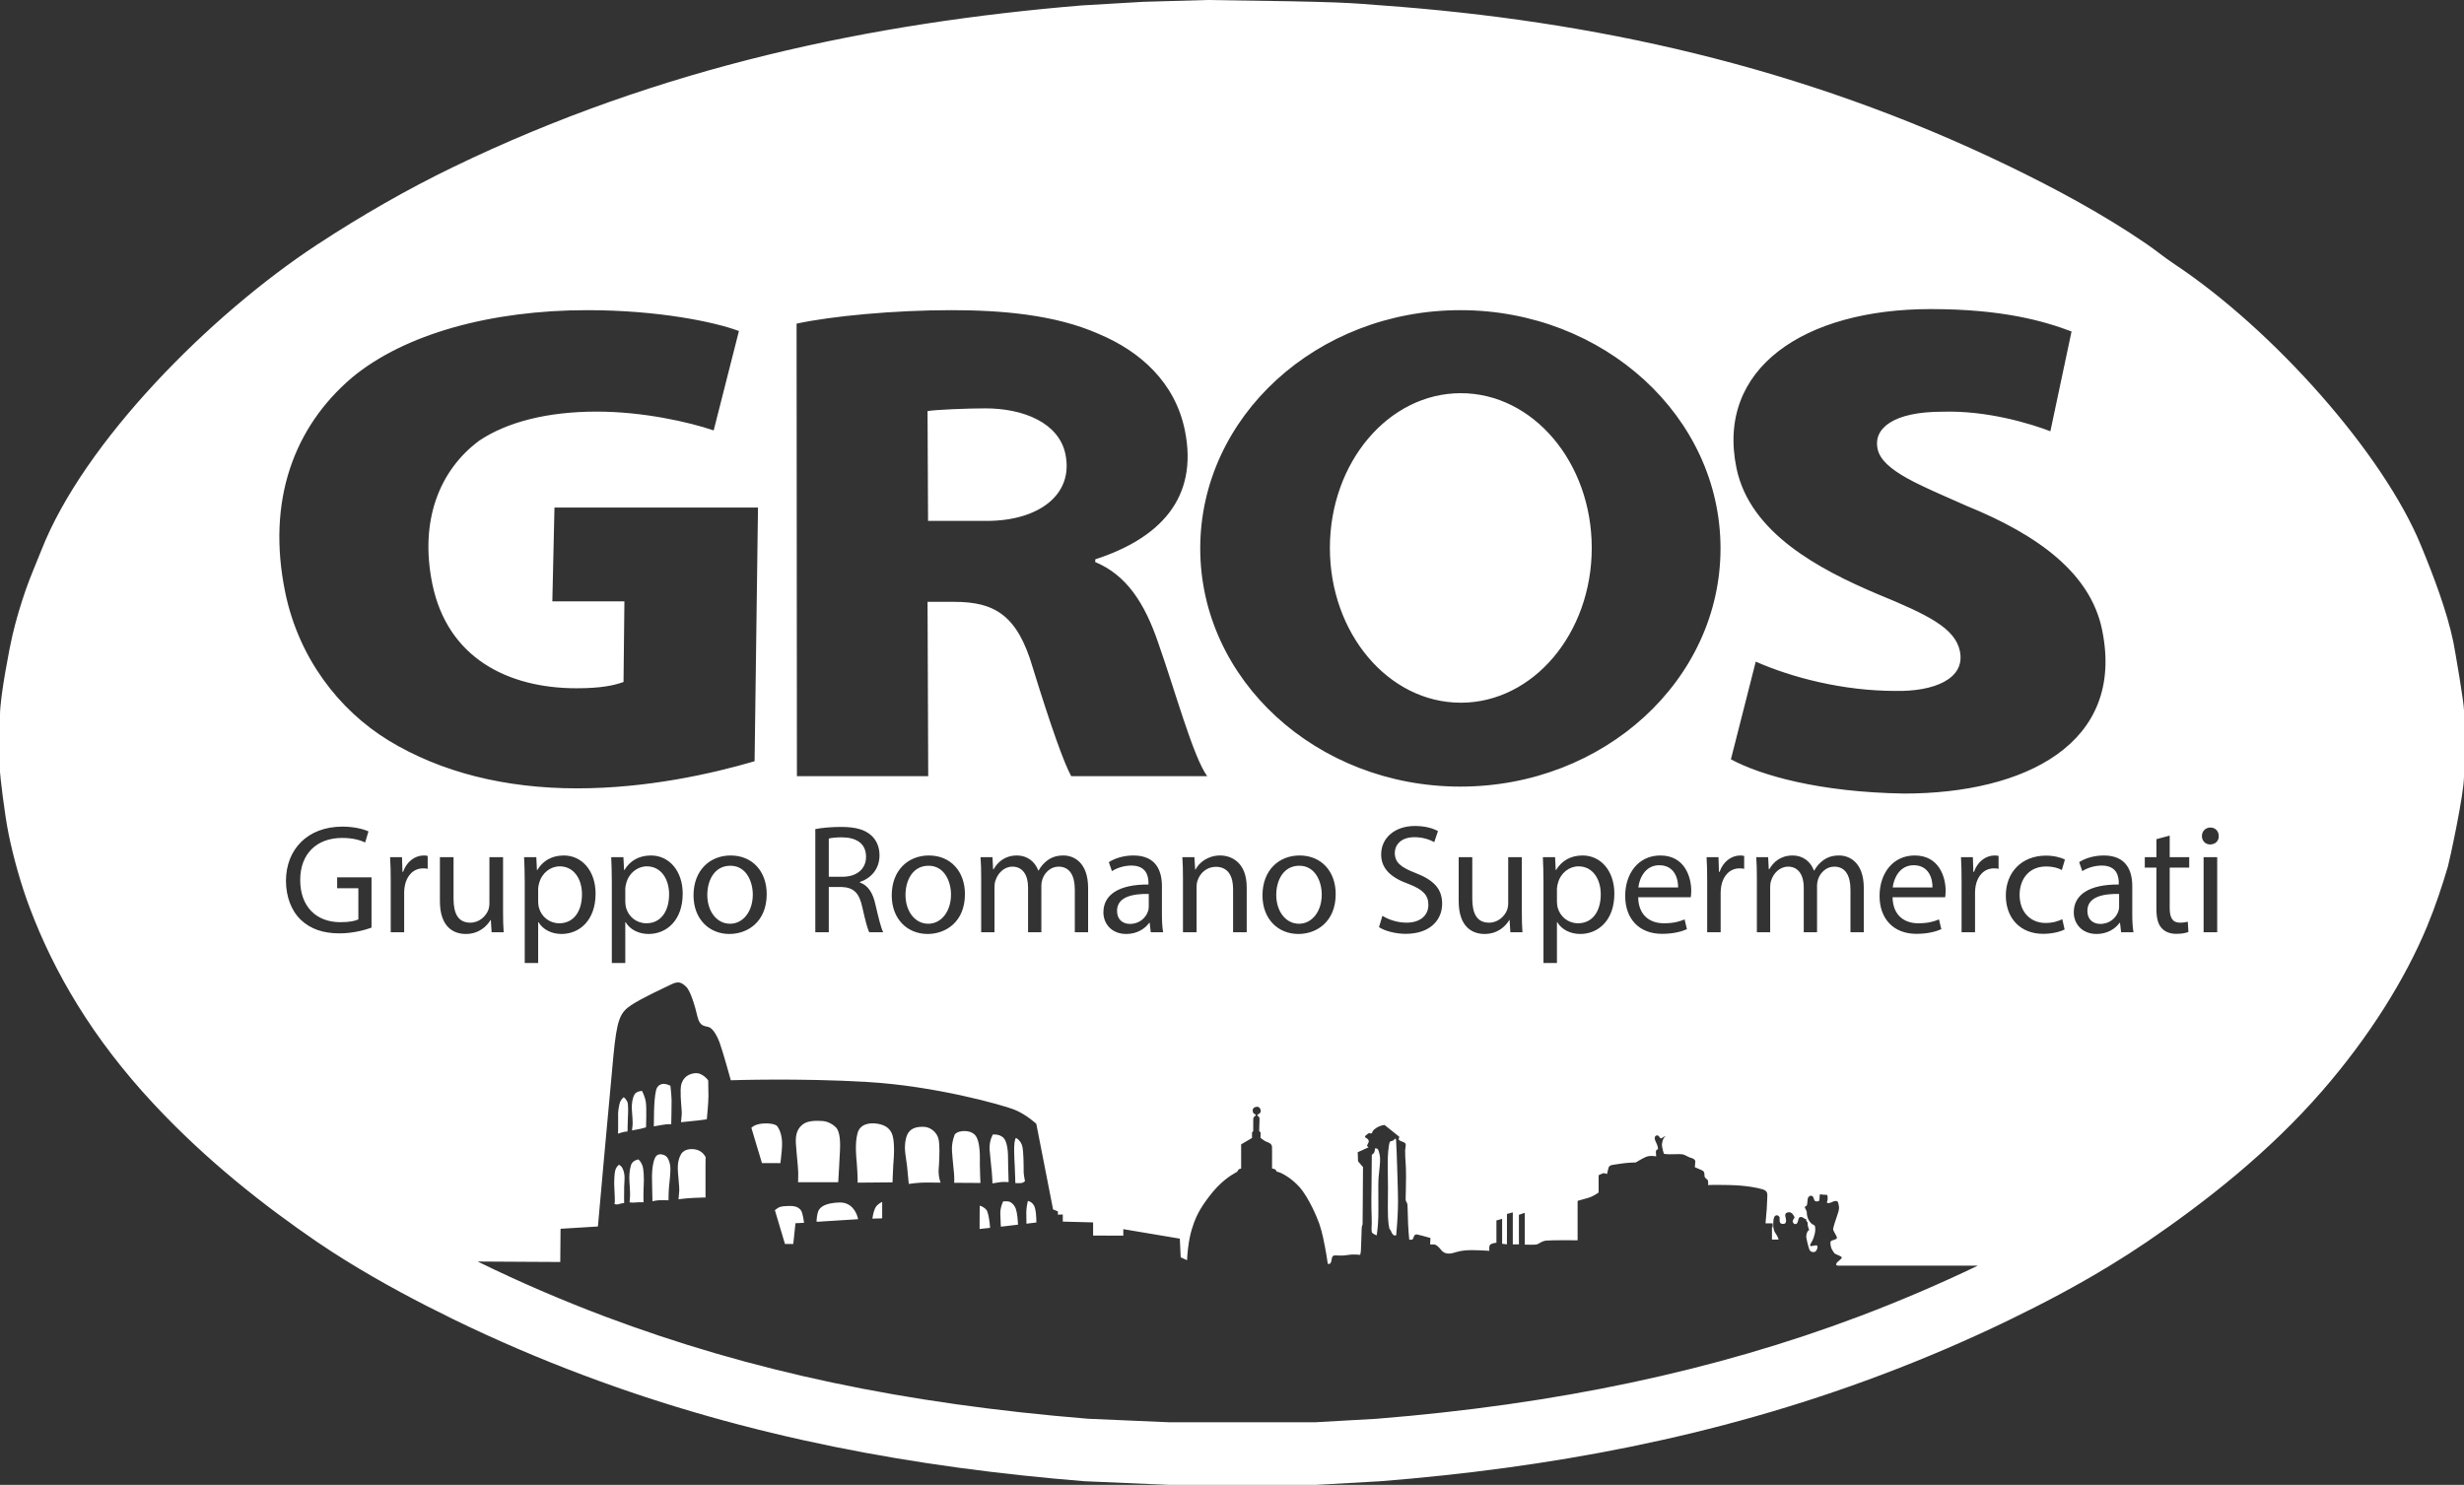<?xml version="1.0" encoding="UTF-8"?>
<svg width="73px" height="44px" viewBox="0 0 73 44" version="1.1" xmlns="http://www.w3.org/2000/svg" xmlns:xlink="http://www.w3.org/1999/xlink">
    <rect x="0" y="0" width="73" height="44" fill="#333333" stroke="none"/>
    <title>gros</title>
    <g id="proposta" stroke="none" stroke-width="1" fill="none" fill-rule="evenodd">
        <g id="interna-4" transform="translate(-810, -4609)" fill="#FFFFFF">
            <g id="Group-2" transform="translate(0, 4446)">
                <path d="M839.32,199.246 C839.304,199.108 839.273,198.907 839.22,198.847 C839.211,198.836 839.202,198.826 839.192,198.818 L839.192,198.818 C839.115,198.747 839.026,198.727 839.026,198.727 L839.025,198.818 L839.025,198.818 L839.022,199.246 L839.023,199.246 L839.022,199.418 L839.333,199.384 C839.333,199.384 839.329,199.325 839.32,199.246 L839.32,199.246 Z M837.81,197.635 C837.813,197.604 837.815,197.569 837.818,197.531 L837.818,197.531 C837.825,197.404 837.832,197.248 837.832,197.103 L837.832,197.103 C837.832,196.975 837.826,196.857 837.81,196.774 C837.771,196.569 837.581,196.394 837.36,196.39 C837.14,196.386 836.915,196.429 836.841,196.736 C836.809,196.871 836.805,196.989 836.814,197.103 L836.814,197.103 C836.824,197.242 836.853,197.376 836.87,197.531 L836.87,197.531 C836.871,197.536 836.871,197.541 836.872,197.546 C836.902,197.836 836.924,198.083 836.924,198.083 C836.924,198.083 837.188,198.041 837.434,198.041 C837.68,198.041 837.867,198.045 837.867,198.045 C837.867,198.045 837.793,197.866 837.81,197.635 L837.81,197.635 Z M839.048,198.054 C839.048,198.054 839.033,197.777 839.03,197.531 L839.03,197.531 C839.029,197.473 839.029,197.417 839.03,197.367 C839.031,197.285 839.031,197.194 839.024,197.103 L839.024,197.103 C839.009,196.9 838.967,196.7 838.866,196.612 C838.719,196.484 838.498,196.514 838.42,196.535 C838.342,196.557 838.291,196.608 838.291,196.608 C838.291,196.608 838.187,196.834 838.204,197.102 L838.204,197.103 L838.204,197.103 C838.214,197.258 838.228,197.404 838.241,197.531 L838.241,197.531 C838.25,197.625 838.259,197.708 838.265,197.776 C838.278,197.938 838.269,198.049 838.269,198.049 L839.048,198.054 Z M836.448,196.663 C836.396,196.471 836.262,196.343 836.011,196.301 C835.76,196.258 835.479,196.305 835.405,196.582 C835.362,196.746 835.353,196.923 835.359,197.103 L835.358,197.103 C835.362,197.226 835.373,197.351 835.384,197.473 C835.385,197.493 835.387,197.512 835.388,197.531 L835.388,197.531 C835.41,197.806 835.41,198.045 835.41,198.045 L836.443,198.036 C836.443,198.036 836.451,197.744 836.464,197.531 L836.464,197.531 C836.467,197.476 836.47,197.426 836.474,197.388 C836.481,197.313 836.486,197.211 836.487,197.103 L836.487,197.103 C836.488,196.946 836.479,196.777 836.448,196.663 L836.448,196.663 Z M836.136,198.616 C836.136,198.616 836.002,198.668 835.937,198.783 C835.931,198.794 835.926,198.805 835.92,198.817 L835.92,198.818 C835.868,198.936 835.846,199.111 835.846,199.111 L836.136,199.103 L836.136,198.818 L836.136,198.818 L836.136,198.616 Z M839.882,198.028 C839.882,198.028 839.874,197.756 839.868,197.532 L839.868,197.531 C839.866,197.442 839.865,197.361 839.865,197.307 C839.865,197.248 839.863,197.176 839.856,197.103 L839.856,197.103 C839.841,196.943 839.802,196.774 839.713,196.701 C839.584,196.595 839.415,196.62 839.415,196.62 C839.415,196.62 839.298,196.804 839.32,197.081 C839.321,197.089 839.321,197.095 839.322,197.103 L839.322,197.103 C839.335,197.269 839.35,197.408 839.363,197.531 L839.363,197.531 C839.371,197.605 839.379,197.673 839.385,197.738 C839.402,197.917 839.402,198.066 839.402,198.066 C839.402,198.066 839.588,198.036 839.653,198.028 C839.718,198.019 839.882,198.028 839.882,198.028 L839.882,198.028 Z M851.411,198.175 C851.406,197.977 851.399,197.747 851.392,197.532 L851.391,197.531 C851.386,197.375 851.381,197.227 851.377,197.103 L851.376,197.103 C851.369,196.908 851.363,196.774 851.36,196.765 C851.352,196.738 851.319,196.738 851.311,196.757 C851.302,196.776 851.306,196.785 851.254,196.804 C851.203,196.823 851.176,196.812 851.164,196.87 C851.157,196.901 851.141,196.978 851.129,197.103 L851.129,197.103 C851.119,197.21 851.111,197.353 851.114,197.531 C851.114,197.533 851.114,197.535 851.114,197.537 C851.118,197.758 851.121,197.966 851.121,198.175 L851.121,198.175 L851.121,198.175 C851.122,198.334 851.121,198.493 851.118,198.657 C851.117,198.715 851.117,198.769 851.117,198.818 L851.117,198.818 C851.117,199.037 851.126,199.165 851.136,199.246 C851.138,199.264 851.14,199.281 851.142,199.295 C851.155,199.384 851.168,199.418 851.168,199.418 C851.168,199.418 851.205,199.455 851.216,199.493 C851.226,199.531 851.272,199.593 851.293,199.604 C851.315,199.615 851.365,199.604 851.365,199.604 C851.365,199.604 851.379,199.451 851.393,199.246 C851.402,199.116 851.411,198.964 851.415,198.818 C851.418,198.733 851.42,198.65 851.419,198.574 C851.418,198.48 851.415,198.339 851.411,198.175 L851.411,198.175 Z M875.734,187.775 C875.734,187.633 875.638,187.522 875.487,187.522 C875.34,187.522 875.235,187.633 875.235,187.775 C875.235,187.913 875.335,188.023 875.477,188.023 C875.638,188.023 875.739,187.913 875.734,187.775 L875.734,187.775 Z M875.285,190.626 L875.688,190.626 L875.688,188.4 L875.285,188.4 L875.285,190.626 Z M874.859,188.401 L874.281,188.401 L874.281,187.761 L873.887,187.867 L873.887,188.401 L873.543,188.401 L873.543,188.709 L873.887,188.709 L873.887,189.922 C873.887,190.185 873.928,190.382 874.043,190.502 C874.138,190.612 874.29,190.672 874.478,190.672 C874.634,190.672 874.758,190.649 874.835,190.617 L874.817,190.313 C874.767,190.327 874.689,190.341 874.583,190.341 C874.359,190.341 874.281,190.185 874.281,189.908 L874.281,188.709 L874.859,188.709 L874.859,188.401 Z M873.208,190.626 C873.181,190.474 873.172,190.285 873.172,190.093 L873.172,189.26 C873.172,188.814 873.006,188.35 872.328,188.35 C872.048,188.35 871.782,188.428 871.599,188.548 L871.691,188.814 C871.847,188.713 872.062,188.649 872.268,188.649 C872.722,188.649 872.772,188.98 872.772,189.164 L872.772,189.21 C871.915,189.205 871.439,189.499 871.439,190.037 C871.439,190.359 871.668,190.676 872.117,190.676 C872.433,190.676 872.672,190.52 872.796,190.345 L872.809,190.345 L872.841,190.626 L873.208,190.626 Z M868.597,200.504 L864.456,200.504 C864.365,200.504 864.4,200.427 864.456,200.38 C864.512,200.334 864.594,200.274 864.555,200.244 C864.517,200.214 864.378,200.163 864.357,200.146 C864.335,200.129 864.3,200.061 864.275,200.026 C864.249,199.992 864.205,199.817 864.244,199.779 C864.283,199.741 864.413,199.736 864.422,199.685 C864.422,199.682 864.422,199.679 864.422,199.675 L864.422,199.675 C864.416,199.616 864.305,199.473 864.309,199.421 C864.311,199.395 864.33,199.325 864.354,199.246 C864.382,199.153 864.418,199.048 864.439,198.99 C864.463,198.924 864.479,198.868 864.483,198.818 L864.483,198.818 C864.486,198.786 864.484,198.758 864.478,198.73 C864.461,198.657 864.461,198.597 864.409,198.589 C864.357,198.581 864.292,198.61 864.248,198.632 C864.205,198.653 864.179,198.649 864.149,198.649 C864.119,198.649 864.123,198.61 864.136,198.589 C864.149,198.568 864.149,198.504 864.145,198.465 C864.14,198.427 864.149,198.41 864.114,198.406 C864.08,198.401 864.028,198.406 864.002,198.401 C863.976,198.397 863.911,198.372 863.911,198.423 C863.911,198.474 863.907,198.555 863.894,198.581 C863.881,198.606 863.794,198.61 863.768,198.585 C863.743,198.559 863.738,198.504 863.721,198.474 C863.704,198.444 863.66,198.423 863.634,198.435 C863.608,198.448 863.569,198.457 863.557,198.525 C863.544,198.593 863.548,198.696 863.526,198.725 C863.505,198.755 863.448,198.743 863.479,198.798 C863.482,198.805 863.486,198.811 863.489,198.818 C863.515,198.866 863.534,198.909 863.53,198.943 C863.526,198.982 863.552,199.109 863.6,199.178 C863.62,199.207 863.638,199.229 863.655,199.246 L863.655,199.246 C863.679,199.27 863.699,199.284 863.717,199.289 C863.747,199.297 863.786,199.318 863.781,199.438 C863.779,199.515 863.758,199.602 863.732,199.675 C863.718,199.715 863.701,199.752 863.686,199.779 C863.643,199.856 863.587,199.933 863.669,199.924 C863.751,199.915 863.803,199.89 863.833,199.911 C863.864,199.933 863.842,200.022 863.799,200.073 C863.756,200.124 863.656,200.103 863.621,200.056 C863.59,200.014 863.531,199.768 863.516,199.675 C863.515,199.665 863.514,199.657 863.513,199.651 C863.509,199.591 863.539,199.502 863.565,199.476 C863.591,199.451 863.6,199.446 863.6,199.446 C863.6,199.446 863.561,199.348 863.557,199.301 C863.555,199.28 863.554,199.261 863.553,199.247 L863.553,199.247 C863.552,199.23 863.552,199.22 863.552,199.22 C863.552,199.22 863.517,199.186 863.513,199.16 C863.509,199.135 863.509,199.127 863.509,199.127 C863.509,199.127 863.47,199.122 863.435,199.092 C863.401,199.063 863.31,199.037 863.288,199.109 C863.272,199.162 863.266,199.215 863.242,199.246 L863.242,199.246 C863.233,199.258 863.221,199.267 863.206,199.271 C863.177,199.28 863.152,199.266 863.135,199.246 C863.12,199.228 863.111,199.205 863.111,199.19 C863.111,199.16 863.167,199.075 863.167,199.075 C863.167,199.075 863.107,198.905 862.99,198.922 C862.873,198.939 862.886,199.007 862.899,199.067 C862.912,199.127 862.929,199.19 862.899,199.237 C862.897,199.241 862.894,199.244 862.892,199.246 C862.859,199.278 862.785,199.274 862.751,199.246 C862.746,199.242 862.742,199.238 862.739,199.233 C862.713,199.19 862.73,199.105 862.722,199.071 C862.713,199.037 862.657,198.99 862.6,199.024 C862.546,199.057 862.54,199.151 862.536,199.246 L862.536,199.246 C862.536,199.249 862.536,199.252 862.536,199.254 C862.531,199.353 862.54,199.459 862.605,199.549 C862.637,199.594 862.661,199.64 862.675,199.675 C862.689,199.709 862.695,199.732 862.695,199.732 L862.497,199.732 L862.497,199.675 L862.497,199.365 L862.518,199.365 L862.518,199.25 L862.306,199.25 C862.306,199.25 862.307,199.249 862.307,199.246 L862.307,199.246 C862.31,199.215 862.33,199.003 862.343,198.818 L862.343,198.818 C862.349,198.725 862.354,198.639 862.354,198.585 C862.354,198.414 862.406,198.299 862.224,198.244 C862.148,198.22 862.043,198.196 861.912,198.175 C861.728,198.144 861.495,198.121 861.225,198.116 C860.762,198.107 860.602,198.116 860.602,198.116 C860.602,198.116 860.628,197.988 860.576,197.949 C860.524,197.911 860.498,197.881 860.498,197.838 C860.498,197.796 860.503,197.715 860.429,197.681 C860.355,197.647 860.213,197.587 860.213,197.587 C860.213,197.587 860.215,197.562 860.217,197.531 L860.217,197.531 C860.221,197.487 860.226,197.429 860.226,197.412 C860.226,197.382 860.187,197.331 860.109,197.314 C860.031,197.297 859.932,197.228 859.884,197.216 C859.837,197.203 859.81,197.194 859.586,197.203 C859.361,197.211 859.296,197.19 859.296,197.19 C859.296,197.19 859.283,197.153 859.27,197.103 L859.27,197.103 C859.252,197.035 859.232,196.945 859.239,196.896 C859.252,196.81 859.278,196.725 859.313,196.7 L859.348,196.674 C859.348,196.674 859.283,196.678 859.248,196.717 C859.214,196.755 859.17,196.717 859.153,196.678 C859.136,196.64 859.045,196.623 859.028,196.7 C859.01,196.776 859.062,196.832 859.097,196.93 C859.132,197.028 859.118,197.058 859.118,197.058 C859.118,197.058 859.076,197.061 859.062,197.103 C859.059,197.113 859.057,197.124 859.058,197.139 C859.062,197.216 859.067,197.267 859.067,197.267 C859.067,197.267 858.884,197.228 858.759,197.284 C858.634,197.339 858.465,197.446 858.465,197.446 C858.465,197.446 858.201,197.45 857.972,197.489 C857.85,197.509 857.775,197.515 857.727,197.531 L857.727,197.531 C857.685,197.546 857.664,197.569 857.652,197.617 C857.626,197.719 857.609,197.792 857.609,197.792 C857.609,197.792 857.544,197.753 857.487,197.77 C857.432,197.787 857.362,197.826 857.362,197.826 L857.362,198.175 L857.362,198.337 C857.362,198.337 857.206,198.453 857.055,198.495 C856.904,198.538 856.739,198.585 856.739,198.585 L856.739,198.818 L856.739,198.818 L856.739,199.246 C856.739,199.246 856.739,199.675 856.739,199.675 L856.739,199.675 L856.739,199.753 C856.739,199.753 855.965,199.745 855.813,199.762 C855.662,199.779 855.61,199.852 855.537,199.873 C855.463,199.894 855.174,199.881 855.174,199.881 L855.174,199.675 L855.174,199.246 C855.173,199.246 855.173,198.939 855.173,198.939 L855,198.998 L855,199.246 C855,199.246 855,199.675 855,199.675 L855.001,199.675 L855.001,199.873 L854.819,199.873 L854.819,199.675 L854.819,199.675 L854.819,199.246 C854.819,199.246 854.819,198.926 854.819,198.926 L854.646,198.973 L854.646,199.246 C854.646,199.246 854.646,199.675 854.646,199.675 L854.645,199.675 L854.645,199.873 L854.503,199.856 L854.503,199.675 L854.503,199.675 L854.503,199.246 C854.503,199.246 854.503,199.118 854.503,199.118 L854.334,199.165 L854.334,199.246 C854.334,199.246 854.334,199.675 854.334,199.675 L854.334,199.675 L854.334,199.826 C854.334,199.826 854.139,199.839 854.127,199.924 C854.114,200.009 854.127,200.065 854.127,200.065 C854.127,200.065 853.642,200.031 853.413,200.052 C853.183,200.073 853.106,200.124 852.993,200.142 C852.881,200.159 852.777,200.137 852.704,200.048 C852.63,199.958 852.556,199.881 852.491,199.877 C852.427,199.873 852.37,199.877 852.37,199.877 L852.379,199.685 C852.379,199.685 852.365,199.681 852.344,199.675 L852.344,199.675 C852.252,199.649 852.012,199.582 851.977,199.579 C851.934,199.574 851.895,199.604 851.882,199.655 C851.88,199.662 851.878,199.669 851.876,199.675 L851.876,199.675 C851.864,199.714 851.85,199.736 851.812,199.736 L851.752,199.736 C851.752,199.736 851.749,199.714 851.746,199.675 C851.738,199.588 851.723,199.42 851.716,199.246 L851.716,199.246 C851.715,199.206 851.714,199.166 851.713,199.127 C851.711,198.991 851.707,198.889 851.703,198.818 L851.703,198.818 C851.699,198.739 851.696,198.696 851.696,198.683 C851.696,198.657 851.644,198.593 851.644,198.546 C851.644,198.524 851.649,198.362 851.652,198.175 C851.656,197.963 851.659,197.719 851.652,197.604 C851.651,197.58 851.65,197.556 851.648,197.531 C851.637,197.36 851.626,197.2 851.629,197.103 L851.629,197.103 C851.629,197.091 851.63,197.081 851.631,197.071 C851.639,196.968 851.678,196.892 851.6,196.853 C851.523,196.815 851.445,196.798 851.44,196.768 C851.436,196.738 851.458,196.687 851.458,196.687 L851.021,196.337 C851.021,196.337 850.913,196.337 850.783,196.418 C850.653,196.499 850.662,196.542 850.649,196.572 C850.636,196.602 850.558,196.576 850.558,196.576 C850.558,196.576 850.445,196.648 850.441,196.678 C850.437,196.708 850.467,196.713 850.502,196.738 C850.536,196.764 850.571,196.802 850.541,196.862 C850.51,196.921 850.498,196.956 850.498,196.956 L850.545,196.998 L850.315,197.103 L850.314,197.103 L850.225,197.143 L850.234,197.412 L850.336,197.531 L850.336,197.531 L850.381,197.582 C850.381,197.582 850.379,197.851 850.377,198.175 C850.376,198.385 850.375,198.619 850.373,198.818 C850.372,199.014 850.37,199.176 850.369,199.246 L850.369,199.247 C850.368,199.268 850.368,199.281 850.368,199.284 C850.363,199.318 850.342,199.335 850.342,199.404 C850.342,199.435 850.337,199.551 850.333,199.675 C850.327,199.825 850.32,199.987 850.32,200.026 C850.32,200.099 850.298,200.184 850.298,200.184 C850.298,200.184 850.104,200.159 849.939,200.188 C849.775,200.218 849.645,200.201 849.584,200.201 C849.524,200.201 849.477,200.197 849.459,200.287 C849.442,200.376 849.437,200.423 849.403,200.444 C849.368,200.466 849.338,200.449 849.338,200.449 C849.338,200.449 849.281,200.045 849.199,199.675 L849.199,199.675 C849.168,199.535 849.133,199.4 849.096,199.293 C849.091,199.277 849.085,199.262 849.08,199.246 C849.03,199.109 848.967,198.961 848.898,198.818 C848.774,198.563 848.63,198.321 848.498,198.175 L848.498,198.174 C848.497,198.173 848.496,198.172 848.495,198.171 C848.278,197.932 848.045,197.8 847.958,197.762 C847.872,197.723 847.824,197.719 847.824,197.719 C847.824,197.719 847.803,197.659 847.768,197.647 C847.733,197.634 847.686,197.625 847.686,197.625 C847.686,197.625 847.686,197.588 847.687,197.531 L847.686,197.531 C847.687,197.42 847.688,197.232 847.687,197.103 C847.687,197.052 847.687,197.01 847.686,196.986 C847.681,196.866 847.534,196.845 847.482,196.815 C847.431,196.785 847.344,196.717 847.344,196.717 L847.348,196.559 L847.305,196.516 C847.305,196.516 847.316,196.226 847.316,196.154 C847.316,196.081 847.253,196.06 847.253,196.06 L847.251,196.032 C847.251,196.032 847.353,195.994 847.353,195.926 C847.353,195.857 847.309,195.796 847.245,195.796 C847.179,195.796 847.113,195.832 847.113,195.904 C847.113,195.977 847.149,196.002 847.167,196.011 C847.184,196.019 847.201,196.026 847.201,196.026 L847.201,196.058 C847.201,196.058 847.13,196.09 847.13,196.158 C847.13,196.226 847.128,196.52 847.128,196.52 L847.093,196.557 L847.093,196.721 L846.771,196.911 L846.771,197.103 L846.771,197.103 L846.771,197.531 L846.771,197.531 L846.771,197.629 C846.771,197.629 846.712,197.632 846.689,197.664 C846.665,197.695 846.65,197.727 846.65,197.727 C846.65,197.727 846.367,197.855 846.06,198.175 C846.016,198.22 845.972,198.27 845.927,198.324 C845.777,198.509 845.663,198.666 845.573,198.817 L845.573,198.817 C845.487,198.96 845.423,199.098 845.369,199.246 C845.346,199.309 845.325,199.374 845.305,199.442 C845.282,199.518 845.263,199.597 845.248,199.675 L845.247,199.675 C845.237,199.727 845.229,199.779 845.22,199.829 C845.177,200.107 845.168,200.344 845.168,200.344 L844.98,200.257 L844.954,199.704 L844.78,199.675 L844.78,199.675 L843.28,199.423 L843.28,199.615 L842.385,199.613 L842.385,199.246 L842.385,199.246 L842.385,199.223 L841.487,199.199 L841.487,198.988 L841.342,198.994 L841.342,198.896 L841.199,198.839 L841.195,198.818 L841.069,198.175 L841.069,198.175 L840.943,197.531 L840.943,197.531 L840.943,197.531 L840.859,197.103 L840.859,197.103 L840.702,196.301 C840.702,196.301 840.397,196.015 840.038,195.876 C839.679,195.738 837.706,195.181 835.699,195.062 C833.692,194.942 831.651,195.011 831.651,195.011 C831.651,195.011 831.417,194.158 831.322,193.902 C831.227,193.646 831.106,193.467 830.993,193.433 C830.881,193.398 830.734,193.424 830.664,193.126 C830.595,192.827 830.457,192.358 830.327,192.239 C830.197,192.119 830.111,192.059 829.886,192.17 C829.661,192.281 829.038,192.563 828.701,192.784 C828.363,193.006 828.277,193.22 828.173,194.286 C828.123,194.801 828.014,196.001 827.915,197.102 L827.915,197.102 C827.902,197.248 827.889,197.391 827.876,197.531 L827.876,197.531 C827.856,197.757 827.836,197.974 827.819,198.174 C827.797,198.418 827.777,198.637 827.761,198.818 L827.761,198.818 C827.744,199.008 827.731,199.156 827.723,199.246 L827.723,199.246 C827.717,199.309 827.714,199.344 827.714,199.344 L826.607,199.412 L826.605,199.675 L826.605,199.675 L826.599,200.396 L825.828,200.392 L824.153,200.382 C824.181,200.396 824.206,200.409 824.234,200.423 C825.4,200.992 826.632,201.523 827.896,202.001 L827.896,202.001 L827.929,202.013 C832.229,203.633 836.778,204.596 842.242,205.042 L844.654,205.146 L848.948,205.146 L850.775,205.043 C856.122,204.614 860.798,203.622 865.068,202.013 C866.282,201.555 867.468,201.047 868.597,200.504 L868.597,200.504 Z M821.007,190.488 L821.007,188.998 L819.989,188.998 L819.989,189.32 L820.617,189.32 L820.617,190.244 C820.526,190.29 820.347,190.327 820.086,190.327 C819.366,190.327 818.894,189.862 818.894,189.076 C818.894,188.299 819.384,187.83 820.136,187.83 C820.448,187.83 820.654,187.89 820.819,187.964 L820.916,187.637 C820.782,187.573 820.503,187.495 820.145,187.495 C819.109,187.495 818.477,188.171 818.472,189.095 C818.472,189.577 818.637,189.991 818.903,190.249 C819.205,190.538 819.59,190.658 820.058,190.658 C820.475,190.658 820.828,190.552 821.007,190.488 L821.007,190.488 Z M823.799,190.676 C824.193,190.676 824.427,190.442 824.533,190.262 L824.542,190.262 L824.565,190.626 L824.922,190.626 C824.908,190.451 824.904,190.249 824.904,190.019 L824.904,188.4 L824.5,188.4 L824.5,189.766 C824.5,189.84 824.487,189.913 824.464,189.973 C824.39,190.152 824.202,190.341 823.932,190.341 C823.565,190.341 823.437,190.056 823.437,189.633 L823.437,188.4 L823.033,188.4 L823.033,189.702 C823.033,190.483 823.45,190.676 823.799,190.676 L823.799,190.676 Z M821.576,189.095 L821.576,190.626 L821.974,190.626 L821.974,189.439 C821.974,189.371 821.983,189.306 821.993,189.251 C822.048,188.948 822.249,188.732 822.534,188.732 C822.589,188.732 822.63,188.736 822.671,188.745 L822.671,188.364 C822.634,188.355 822.603,188.35 822.557,188.35 C822.286,188.35 822.043,188.539 821.942,188.837 L821.924,188.837 L821.91,188.4 L821.557,188.4 C821.571,188.607 821.576,188.832 821.576,189.095 L821.576,189.095 Z M825.546,189.127 L825.546,191.536 L825.944,191.536 L825.944,190.327 L825.954,190.327 C826.087,190.548 826.343,190.676 826.637,190.676 C827.159,190.676 827.645,190.281 827.645,189.481 C827.645,188.805 827.242,188.35 826.705,188.35 C826.343,188.35 826.082,188.511 825.917,188.782 L825.908,188.782 L825.889,188.401 L825.527,188.401 C825.537,188.612 825.546,188.842 825.546,189.127 L825.546,189.127 Z M828.126,189.127 L828.126,191.536 L828.525,191.536 L828.525,190.327 L828.535,190.327 C828.667,190.548 828.924,190.676 829.218,190.676 C829.74,190.676 830.226,190.281 830.226,189.481 C830.226,188.805 829.823,188.35 829.286,188.35 C828.924,188.35 828.663,188.511 828.498,188.782 L828.489,188.782 L828.47,188.401 L828.108,188.401 C828.117,188.612 828.126,188.842 828.126,189.127 L828.126,189.127 Z M831.647,188.35 C831.033,188.35 830.547,188.787 830.547,189.532 C830.547,190.235 831.01,190.676 831.61,190.676 C832.147,190.676 832.715,190.318 832.715,189.495 C832.715,188.814 832.284,188.35 831.647,188.35 L831.647,188.35 Z M818.45,180.552 C818.847,182.488 820.031,184.033 821.507,184.939 C823.062,185.887 824.966,186.361 827.101,186.361 C829.166,186.361 831.095,185.928 832.356,185.557 L832.457,178.04 L826.427,178.04 L826.364,180.82 L828.499,180.82 L828.473,183.209 C828.189,183.312 827.807,183.395 827.08,183.395 C825.039,183.395 823.257,182.488 822.809,180.305 C822.421,178.41 823.032,176.927 824.192,176.062 C825.016,175.506 826.22,175.197 827.675,175.197 C829.059,175.197 830.412,175.506 831.144,175.754 L831.892,172.809 C831.18,172.541 829.508,172.191 827.396,172.191 C824.557,172.191 821.993,172.891 820.429,174.188 C818.711,175.651 817.892,177.834 818.45,180.552 L818.45,180.552 Z M835.475,189.15 L835.475,189.136 C835.801,189.026 836.057,188.755 836.057,188.345 C836.057,188.106 835.97,187.895 835.814,187.757 C835.622,187.582 835.347,187.504 834.92,187.504 C834.645,187.504 834.356,187.527 834.155,187.568 L834.155,190.626 L834.554,190.626 L834.554,189.283 L834.929,189.283 C835.292,189.297 835.457,189.458 835.548,189.886 C835.635,190.272 835.704,190.538 835.755,190.626 L836.167,190.626 C836.103,190.506 836.03,190.207 835.929,189.775 C835.856,189.453 835.713,189.233 835.475,189.15 L835.475,189.15 Z M837.52,188.35 C836.905,188.35 836.419,188.787 836.419,189.532 C836.419,190.235 836.882,190.676 837.483,190.676 C838.019,190.676 838.588,190.318 838.588,189.495 C838.588,188.814 838.157,188.35 837.52,188.35 L837.52,188.35 Z M841.843,189.366 L841.843,190.626 L842.237,190.626 L842.237,189.315 C842.237,188.543 841.801,188.35 841.508,188.35 C841.297,188.35 841.15,188.405 841.017,188.506 C840.926,188.575 840.839,188.672 840.77,188.796 L840.761,188.796 C840.664,188.534 840.435,188.35 840.132,188.35 C839.766,188.35 839.56,188.548 839.436,188.759 L839.422,188.759 L839.404,188.4 L839.05,188.4 C839.065,188.584 839.069,188.773 839.069,189.003 L839.069,190.626 L839.463,190.626 L839.463,189.283 C839.463,189.214 839.472,189.145 839.495,189.086 C839.56,188.883 839.743,188.681 839.995,188.681 C840.302,188.681 840.458,188.938 840.458,189.292 L840.458,190.626 L840.852,190.626 L840.852,189.251 C840.852,189.178 840.866,189.104 840.885,189.049 C840.953,188.851 841.132,188.681 841.361,188.681 C841.687,188.681 841.843,188.938 841.843,189.366 L841.843,189.366 Z M844.025,189.164 L844.025,189.21 C843.167,189.205 842.69,189.499 842.69,190.037 C842.69,190.359 842.92,190.676 843.369,190.676 C843.685,190.676 843.924,190.52 844.048,190.345 L844.061,190.345 L844.093,190.626 L844.46,190.626 C844.433,190.474 844.424,190.285 844.424,190.093 L844.424,189.26 C844.424,188.814 844.258,188.35 843.58,188.35 C843.3,188.35 843.035,188.428 842.851,188.548 L842.943,188.814 C843.099,188.713 843.314,188.649 843.52,188.649 C843.974,188.649 844.025,188.98 844.025,189.164 L844.025,189.164 Z M833.6,172.59 L833.61,186 L837.5,186 L837.48,180.834 L838.266,180.834 C839.463,180.834 840.141,181.22 840.598,182.786 C841.138,184.535 841.515,185.593 841.736,186 L845.765,186 C845.349,185.43 844.805,183.437 844.316,182.054 C843.915,180.875 843.377,180.041 842.446,179.654 L842.452,179.573 C844.331,178.963 845.518,177.783 845.103,175.75 C844.813,174.326 843.775,173.411 842.567,172.902 C841.249,172.312 839.613,172.191 838.186,172.191 C836.482,172.191 834.637,172.366 833.6,172.59 L833.6,172.59 Z M846.532,189.343 L846.532,190.626 L846.936,190.626 L846.936,189.297 C846.936,188.534 846.459,188.35 846.152,188.35 C845.785,188.35 845.528,188.557 845.418,188.768 L845.409,188.768 L845.386,188.4 L845.029,188.4 C845.042,188.584 845.047,188.773 845.047,189.003 L845.047,190.626 L845.45,190.626 L845.45,189.288 C845.45,189.219 845.459,189.15 845.478,189.099 C845.547,188.874 845.753,188.686 846.019,188.686 C846.399,188.686 846.532,188.984 846.532,189.343 L846.532,189.343 Z M848.503,188.35 C847.889,188.35 847.403,188.787 847.403,189.532 C847.403,190.235 847.866,190.676 848.467,190.676 C849.003,190.676 849.572,190.318 849.572,189.495 C849.572,188.814 849.141,188.35 848.503,188.35 L848.503,188.35 Z M852.318,189.812 C852.318,190.125 852.079,190.341 851.671,190.341 C851.396,190.341 851.135,190.249 850.956,190.138 L850.855,190.474 C851.02,190.585 851.346,190.672 851.644,190.672 C852.373,190.672 852.726,190.258 852.726,189.78 C852.726,189.324 852.46,189.072 851.937,188.869 C851.511,188.704 851.323,188.562 851.323,188.272 C851.323,188.06 851.483,187.808 851.905,187.808 C852.185,187.808 852.391,187.899 852.492,187.954 L852.602,187.628 C852.464,187.55 852.235,187.476 851.919,187.476 C851.318,187.476 850.919,187.835 850.919,188.318 C850.919,188.755 851.231,189.016 851.736,189.196 C852.153,189.357 852.318,189.522 852.318,189.812 L852.318,189.812 Z M853.619,189.633 L853.619,188.4 L853.216,188.4 L853.216,189.702 C853.216,190.483 853.634,190.676 853.982,190.676 C854.376,190.676 854.61,190.442 854.715,190.262 L854.724,190.262 L854.747,190.626 L855.105,190.626 C855.091,190.451 855.087,190.249 855.087,190.019 L855.087,188.4 L854.683,188.4 L854.683,189.766 C854.683,189.84 854.669,189.913 854.647,189.973 C854.573,190.152 854.385,190.341 854.115,190.341 C853.748,190.341 853.619,190.056 853.619,189.633 L853.619,189.633 Z M855.728,189.127 L855.728,191.536 L856.127,191.536 L856.127,190.327 L856.137,190.327 C856.269,190.548 856.526,190.676 856.819,190.676 C857.342,190.676 857.828,190.281 857.828,189.481 C857.828,188.805 857.425,188.35 856.888,188.35 C856.526,188.35 856.265,188.511 856.1,188.782 L856.091,188.782 L856.072,188.401 L855.71,188.401 C855.719,188.612 855.728,188.842 855.728,189.127 L855.728,189.127 Z M858.534,189.587 L860.092,189.587 C860.097,189.545 860.106,189.481 860.106,189.398 C860.106,188.989 859.914,188.35 859.19,188.35 C858.543,188.35 858.149,188.879 858.149,189.55 C858.149,190.221 858.557,190.672 859.24,190.672 C859.593,190.672 859.836,190.598 859.978,190.534 L859.909,190.244 C859.758,190.308 859.584,190.359 859.295,190.359 C858.891,190.359 858.543,190.134 858.534,189.587 L858.534,189.587 Z M845.559,179.25 C845.559,183.149 849.01,186.309 853.266,186.309 C857.523,186.309 860.973,183.149 860.973,179.25 C860.973,175.351 857.523,172.191 853.266,172.191 C849.01,172.191 845.559,175.351 845.559,179.25 L845.559,179.25 Z M860.945,188.837 L860.927,188.837 L860.913,188.4 L860.56,188.4 C860.574,188.607 860.578,188.832 860.578,189.095 L860.578,190.626 L860.977,190.626 L860.977,189.439 C860.977,189.371 860.987,189.306 860.996,189.251 C861.051,188.948 861.252,188.732 861.537,188.732 C861.592,188.732 861.633,188.736 861.674,188.745 L861.674,188.364 C861.637,188.355 861.605,188.35 861.559,188.35 C861.289,188.35 861.046,188.539 860.945,188.837 L860.945,188.837 Z M864.823,189.366 L864.823,190.626 L865.218,190.626 L865.218,189.315 C865.218,188.543 864.782,188.35 864.489,188.35 C864.278,188.35 864.131,188.405 863.998,188.506 C863.906,188.575 863.819,188.672 863.751,188.796 L863.741,188.796 C863.645,188.534 863.416,188.35 863.113,188.35 C862.747,188.35 862.54,188.548 862.417,188.759 L862.403,188.759 L862.384,188.4 L862.032,188.4 C862.045,188.584 862.05,188.773 862.05,189.003 L862.05,190.626 L862.444,190.626 L862.444,189.283 C862.444,189.214 862.453,189.145 862.476,189.086 C862.54,188.883 862.724,188.681 862.976,188.681 C863.283,188.681 863.439,188.938 863.439,189.292 L863.439,190.626 L863.833,190.626 L863.833,189.251 C863.833,189.178 863.847,189.104 863.865,189.049 C863.934,188.851 864.113,188.681 864.342,188.681 C864.667,188.681 864.823,188.938 864.823,189.366 L864.823,189.366 Z M866.07,189.587 L867.629,189.587 C867.634,189.545 867.643,189.481 867.643,189.398 C867.643,188.989 867.45,188.35 866.726,188.35 C866.08,188.35 865.685,188.879 865.685,189.55 C865.685,190.221 866.094,190.672 866.776,190.672 C867.13,190.672 867.372,190.598 867.515,190.534 L867.446,190.244 C867.295,190.308 867.12,190.359 866.831,190.359 C866.428,190.359 866.08,190.134 866.07,189.587 L866.07,189.587 Z M868.115,189.095 L868.115,190.626 L868.514,190.626 L868.514,189.439 C868.514,189.371 868.523,189.306 868.532,189.251 C868.587,188.948 868.789,188.732 869.073,188.732 C869.128,188.732 869.169,188.736 869.211,188.745 L869.211,188.364 C869.174,188.355 869.142,188.35 869.096,188.35 C868.826,188.35 868.583,188.539 868.482,188.837 L868.463,188.837 L868.45,188.4 L868.097,188.4 C868.111,188.607 868.115,188.832 868.115,189.095 L868.115,189.095 Z M869.834,189.518 C869.834,189.054 870.109,188.676 870.618,188.676 C870.838,188.676 870.99,188.727 871.085,188.782 L871.177,188.47 C871.067,188.414 870.856,188.354 870.618,188.354 C869.894,188.354 869.426,188.851 869.426,189.536 C869.426,190.216 869.862,190.672 870.531,190.672 C870.828,190.672 871.063,190.598 871.168,190.543 L871.099,190.239 C870.985,190.29 870.833,190.35 870.604,190.35 C870.164,190.35 869.834,190.033 869.834,189.518 L869.834,189.518 Z M866.161,183.474 C864.608,183.474 863.095,183.081 862.017,182.606 L861.281,185.501 C862.168,185.977 863.895,186.474 866.411,186.515 C869.968,186.515 872.981,185.046 872.276,181.654 C871.933,179.999 870.407,178.862 868.269,177.993 C866.927,177.393 865.762,176.958 865.625,176.297 C865.5,175.697 866.089,175.2 867.545,175.2 C868.874,175.159 870.149,175.552 870.746,175.779 L871.373,172.822 C870.544,172.511 869.325,172.159 867.2,172.159 C863.452,172.159 860.833,173.918 861.447,176.876 C861.847,178.799 863.909,179.875 865.611,180.599 C867.125,181.219 867.923,181.613 868.065,182.295 C868.236,183.122 867.287,183.495 866.161,183.474 L866.161,183.474 Z M883,184.052 L883,186.002 C883,186.539 882.57,188.512 882.523,188.677 C882.349,189.265 882.154,189.854 881.906,190.452 C881.256,192.022 880.178,193.739 878.805,195.32 C877.208,197.161 875.314,198.633 873.609,199.797 C873.245,200.044 872.878,200.279 872.509,200.504 C871.517,201.108 870.512,201.637 869.522,202.116 C868.254,202.731 866.986,203.27 865.718,203.748 L865.718,203.748 C860.778,205.611 855.837,206.498 850.9,206.893 L849,207 L844.615,207 L842.127,206.893 C837.182,206.491 832.224,205.612 827.279,203.748 C827.279,203.748 827.278,203.748 827.278,203.748 C825.993,203.264 824.708,202.716 823.424,202.09 C822.4,201.589 821.306,201.012 820.258,200.361 C819.964,200.178 819.672,199.992 819.388,199.797 C817.846,198.74 816.13,197.406 814.54,195.698 C812.749,193.776 811.6,191.816 810.876,189.887 C810.621,189.208 810.406,188.446 810.259,187.734 C810.131,187.119 810,185.946 810,185.874 L810,184.179 C810,183.643 810.296,182.127 810.366,181.836 C810.473,181.378 810.611,180.914 810.768,180.463 C810.899,180.087 811.077,179.68 811.224,179.308 C812.482,176.101 816.218,172.336 819.389,170.253 C820.724,169.377 822.07,168.608 823.398,167.964 C829.575,164.969 835.873,163.674 842.046,163.161 L843.865,163.054 L845.765,163 C847.876,163.027 848.907,163.048 849.542,163.072 C850.178,163.095 850.419,163.122 850.954,163.161 C857.108,163.607 863.355,164.932 869.549,167.937 C870.857,168.571 872.294,169.337 873.592,170.227 C873.839,170.394 874.122,170.628 874.42,170.826 C877.329,172.756 880.609,176.431 881.729,179.173 C882.104,180.084 882.496,181.116 882.685,182.026 C882.725,182.227 883,183.811 883,184.052 L883,184.052 Z M871.842,189.991 C871.842,190.253 872.016,190.378 872.223,190.378 C872.511,190.378 872.695,190.193 872.759,190.005 C872.772,189.964 872.782,189.918 872.782,189.877 L872.782,189.49 C872.342,189.481 871.842,189.559 871.842,189.991 L871.842,189.991 Z M866.694,188.639 C866.286,188.639 866.107,189.016 866.075,189.297 L867.253,189.297 C867.258,189.039 867.148,188.639 866.694,188.639 L866.694,188.639 Z M859.157,188.639 C858.749,188.639 858.57,189.016 858.539,189.297 L859.717,189.297 C859.721,189.039 859.611,188.639 859.157,188.639 L859.157,188.639 Z M856.751,190.359 C857.177,190.359 857.425,190.01 857.425,189.499 C857.425,189.054 857.191,188.672 856.765,188.672 C856.489,188.672 856.233,188.87 856.155,189.173 C856.141,189.223 856.127,189.283 856.127,189.338 L856.127,189.72 C856.127,189.78 856.137,189.835 856.146,189.886 C856.219,190.166 856.462,190.359 856.751,190.359 L856.751,190.359 Z M853.279,183.823 C855.421,183.823 857.158,181.77 857.158,179.237 C857.158,176.704 855.421,174.651 853.279,174.651 C851.137,174.651 849.4,176.704 849.4,179.237 C849.4,181.77 851.137,183.823 853.279,183.823 L853.279,183.823 Z M847.811,189.518 C847.811,190.005 848.091,190.373 848.485,190.373 C848.87,190.373 849.159,190.01 849.159,189.508 C849.159,189.132 848.971,188.654 848.494,188.654 C848.018,188.654 847.811,189.095 847.811,189.518 L847.811,189.518 Z M839.229,178.436 C840.771,178.436 841.811,177.663 841.566,176.463 C841.376,175.528 840.322,175.101 839.194,175.101 C838.642,175.101 837.701,175.141 837.48,175.182 L837.495,178.436 L839.229,178.436 Z M829.149,190.359 C829.575,190.359 829.823,190.01 829.823,189.499 C829.823,189.054 829.589,188.672 829.163,188.672 C828.887,188.672 828.631,188.87 828.553,189.173 C828.539,189.223 828.525,189.283 828.525,189.338 L828.525,189.72 C828.525,189.78 828.535,189.835 828.544,189.886 C828.617,190.166 828.86,190.359 829.149,190.359 L829.149,190.359 Z M826.568,190.359 C826.994,190.359 827.242,190.01 827.242,189.499 C827.242,189.054 827.008,188.672 826.582,188.672 C826.307,188.672 826.05,188.87 825.972,189.173 C825.958,189.223 825.944,189.283 825.944,189.338 L825.944,189.72 C825.944,189.78 825.954,189.835 825.963,189.886 C826.036,190.166 826.279,190.359 826.568,190.359 L826.568,190.359 Z M831.638,188.654 C831.161,188.654 830.955,189.095 830.955,189.518 C830.955,190.005 831.235,190.373 831.629,190.373 C832.014,190.373 832.303,190.01 832.303,189.508 C832.303,189.132 832.115,188.654 831.638,188.654 L831.638,188.654 Z M843.094,189.991 C843.094,190.253 843.268,190.378 843.475,190.378 C843.763,190.378 843.947,190.193 844.011,190.005 C844.025,189.964 844.034,189.918 844.034,189.877 L844.034,189.49 C843.594,189.481 843.094,189.559 843.094,189.991 L843.094,189.991 Z M836.827,189.518 C836.827,190.005 837.107,190.373 837.501,190.373 C837.886,190.373 838.175,190.01 838.175,189.508 C838.175,189.132 837.987,188.654 837.51,188.654 C837.034,188.654 836.827,189.095 836.827,189.518 L836.827,189.518 Z M834.948,187.812 C834.755,187.812 834.618,187.83 834.554,187.849 L834.554,188.98 L834.962,188.98 C835.388,188.98 835.658,188.745 835.658,188.391 C835.658,187.991 835.37,187.817 834.948,187.812 L834.948,187.812 Z M835.281,198.818 C835.196,198.713 835.062,198.624 834.856,198.633 C834.526,198.648 834.367,198.722 834.287,198.818 C834.25,198.862 834.231,198.912 834.22,198.962 C834.186,199.12 834.194,199.205 834.194,199.205 L835.423,199.128 C835.423,199.128 835.395,198.958 835.281,198.818 Z M840.157,199.246 C840.153,199.154 840.138,198.94 840.094,198.818 L840.094,198.818 C840.09,198.807 840.086,198.797 840.081,198.787 C840.012,198.642 839.904,198.599 839.848,198.599 L839.722,198.599 C839.722,198.599 839.673,198.688 839.648,198.818 C839.64,198.864 839.635,198.916 839.636,198.97 C839.638,199.079 839.642,199.177 839.647,199.246 L839.646,199.246 C839.65,199.311 839.653,199.35 839.653,199.35 L840.159,199.29 C840.159,199.29 840.159,199.274 840.158,199.246 L840.157,199.246 Z M840.326,197.531 L840.326,197.531 C840.324,197.398 840.321,197.232 840.308,197.103 L840.308,197.103 C840.304,197.061 840.299,197.023 840.293,196.992 C840.254,196.791 840.098,196.719 840.098,196.719 C840.098,196.719 840.051,196.774 840.047,196.983 C840.046,197.023 840.046,197.063 840.046,197.103 L840.046,197.103 C840.047,197.254 840.055,197.403 840.062,197.531 L840.062,197.531 C840.063,197.545 840.064,197.559 840.064,197.571 C840.073,197.742 840.081,198.058 840.081,198.058 C840.081,198.058 840.172,198.062 840.237,198.058 C840.302,198.054 840.328,198.032 840.345,198.019 C840.363,198.007 840.367,197.998 840.367,197.998 C840.367,197.998 840.332,197.836 840.328,197.742 C840.326,197.709 840.326,197.629 840.326,197.531 L840.326,197.531 Z M850.844,197.103 C850.831,197.068 850.816,197.044 850.802,197.038 C850.766,197.024 850.74,197.028 850.74,197.028 C850.74,197.028 850.735,197.066 850.727,197.103 C850.722,197.125 850.716,197.147 850.709,197.158 C850.692,197.186 850.642,197.22 850.642,197.22 C850.642,197.22 850.641,197.35 850.639,197.531 L850.639,197.531 C850.638,197.72 850.635,197.963 850.633,198.175 C850.632,198.303 850.63,198.42 850.629,198.506 C850.628,198.617 850.629,198.723 850.631,198.818 L850.631,198.818 C850.635,199.025 850.643,199.182 850.64,199.246 L850.641,199.246 C850.64,199.248 850.64,199.25 850.64,199.252 C850.636,199.34 850.625,199.493 850.651,199.529 C850.677,199.566 850.787,199.608 850.787,199.608 C850.787,199.608 850.812,199.455 850.826,199.246 C850.83,199.187 850.833,199.122 850.835,199.056 C850.836,198.991 850.837,198.909 850.837,198.818 C850.837,198.615 850.834,198.369 850.835,198.174 C850.836,198.05 850.838,197.947 850.843,197.891 C850.854,197.783 850.869,197.649 850.879,197.532 L850.879,197.531 C850.886,197.45 850.889,197.377 850.887,197.324 C850.883,197.245 850.865,197.159 850.844,197.103 L850.844,197.103 Z M840.668,198.818 C840.661,198.79 840.653,198.765 840.644,198.744 C840.579,198.604 840.453,198.587 840.453,198.587 C840.453,198.587 840.425,198.694 840.412,198.818 L840.412,198.818 C840.408,198.854 840.406,198.892 840.406,198.928 C840.406,199.062 840.409,199.203 840.41,199.246 L840.41,199.246 C840.41,199.255 840.41,199.261 840.41,199.261 L840.532,199.246 L840.532,199.246 L840.704,199.226 C840.704,199.226 840.707,198.978 840.668,198.818 Z M829.03,197.532 L829.03,197.531 C828.989,197.421 828.917,197.358 828.917,197.358 C828.917,197.358 828.739,197.375 828.692,197.531 L828.692,197.531 C828.692,197.532 828.692,197.533 828.692,197.533 C828.646,197.691 828.638,197.86 828.649,198.024 C828.652,198.075 828.655,198.126 828.658,198.175 L828.658,198.175 C828.665,198.283 828.669,198.381 828.666,198.444 C828.662,198.535 828.651,198.629 828.651,198.629 C828.651,198.629 828.755,198.642 828.835,198.632 C828.915,198.621 829.066,198.627 829.066,198.627 C829.066,198.627 829.058,198.402 829.069,198.175 L829.069,198.175 C829.069,198.163 829.07,198.151 829.071,198.139 C829.083,197.9 829.073,197.648 829.031,197.535 L829.03,197.532 Z M828.478,195.516 C828.463,195.518 828.391,195.597 828.368,195.665 C828.344,195.733 828.316,195.889 828.313,195.989 C828.311,196.089 828.316,196.373 828.313,196.461 C828.311,196.548 828.309,196.593 828.309,196.593 C828.309,196.593 828.456,196.544 828.497,196.539 C828.538,196.535 828.592,196.527 828.592,196.527 C828.592,196.527 828.597,196.207 828.603,196.094 C828.61,195.981 828.618,195.723 828.588,195.654 C828.558,195.586 828.493,195.514 828.478,195.516 L828.478,195.516 Z M829.019,195.326 C829.019,195.326 828.854,195.333 828.798,195.433 C828.742,195.533 828.707,195.706 828.72,195.879 C828.733,196.051 828.75,196.264 828.74,196.354 C828.729,196.444 828.724,196.497 828.724,196.497 C828.724,196.497 828.893,196.467 828.964,196.452 C829.036,196.437 829.14,196.405 829.14,196.405 C829.14,196.405 829.159,195.863 829.137,195.68 C829.116,195.497 829.019,195.326 829.019,195.326 L829.019,195.326 Z M828.365,197.531 L828.365,197.531 C828.348,197.519 828.337,197.514 828.337,197.514 C828.337,197.514 828.329,197.52 828.317,197.531 L828.317,197.531 C828.286,197.561 828.23,197.628 828.216,197.738 C828.198,197.884 828.193,198.034 828.2,198.175 C828.2,198.182 828.201,198.189 828.201,198.196 C828.21,198.343 828.216,198.535 828.216,198.587 C828.216,198.638 828.205,198.68 828.205,198.68 C828.205,198.68 828.292,198.702 828.333,198.683 C828.374,198.663 828.491,198.648 828.491,198.648 C828.491,198.648 828.487,198.395 828.492,198.175 L828.492,198.175 C828.494,198.093 828.497,198.015 828.502,197.958 C828.519,197.744 828.437,197.591 828.4,197.559 C828.387,197.547 828.375,197.538 828.365,197.531 L828.365,197.531 Z M833.16,197.103 L833.16,197.103 C833.163,197.059 833.166,197.012 833.169,196.962 C833.186,196.644 833.085,196.458 833.035,196.382 C832.985,196.305 832.769,196.273 832.555,196.298 C832.341,196.324 832.261,196.42 832.261,196.42 L832.465,197.103 L832.466,197.103 L832.574,197.465 L833.119,197.467 C833.119,197.467 833.142,197.334 833.16,197.103 L833.16,197.103 Z M833.686,198.818 L833.686,198.818 C833.627,198.765 833.538,198.733 833.407,198.736 C833.238,198.74 833.122,198.74 833.039,198.8 L833.015,198.818 L832.957,198.86 L833.072,199.246 L833.072,199.246 L833.2,199.675 L833.256,199.862 L833.502,199.862 L833.522,199.675 L833.567,199.248 L833.593,199.246 L833.593,199.246 L833.822,199.235 C833.822,199.235 833.787,198.949 833.731,198.868 C833.719,198.85 833.704,198.833 833.686,198.818 L833.686,198.818 Z M833.597,197.103 L833.596,197.103 C833.609,197.251 833.624,197.404 833.635,197.531 L833.635,197.531 C833.643,197.634 833.649,197.72 833.649,197.772 C833.649,197.921 833.645,198.032 833.645,198.032 L834.834,198.032 C834.834,198.032 834.848,197.798 834.863,197.531 L834.862,197.531 C834.871,197.387 834.878,197.234 834.885,197.103 L834.885,197.103 C834.885,197.093 834.886,197.082 834.886,197.073 C834.903,196.701 834.852,196.544 834.804,196.458 C834.756,196.373 834.566,196.232 834.376,196.219 C834.185,196.207 833.939,196.203 833.792,196.313 C833.645,196.424 833.558,196.582 833.58,196.893 C833.585,196.959 833.59,197.03 833.597,197.103 L833.597,197.103 Z M829.854,197.531 C829.836,197.416 829.788,197.287 829.706,197.243 C829.602,197.188 829.481,197.184 829.421,197.284 C829.39,197.334 829.362,197.417 829.343,197.531 L829.343,197.531 C829.324,197.641 829.314,197.78 829.317,197.947 C829.318,198.025 829.32,198.102 829.321,198.175 L829.321,198.175 C829.326,198.413 829.33,198.597 829.33,198.597 C829.33,198.597 829.449,198.565 829.564,198.565 C829.678,198.565 829.806,198.567 829.806,198.567 C829.806,198.567 829.806,198.33 829.82,198.175 L829.82,198.175 C829.821,198.165 829.822,198.156 829.823,198.147 C829.841,197.994 829.864,197.749 829.862,197.621 C829.862,197.593 829.859,197.563 829.854,197.531 Z M829.862,195.173 C829.862,195.173 829.745,195.117 829.67,195.117 C829.594,195.117 829.475,195.149 829.436,195.311 C829.397,195.473 829.382,195.729 829.377,195.934 C829.373,196.139 829.371,196.377 829.371,196.377 C829.371,196.377 829.499,196.356 829.598,196.337 C829.698,196.318 829.778,196.313 829.83,196.313 L829.886,196.313 C829.886,196.313 829.899,195.78 829.897,195.612 C829.894,195.443 829.862,195.173 829.862,195.173 L829.862,195.173 Z M830.584,194.802 C830.351,194.827 830.171,194.98 830.165,195.286 C830.158,195.59 830.204,195.911 830.199,196 C830.195,196.089 830.176,196.254 830.176,196.254 C830.176,196.254 830.58,196.215 830.703,196.2 C830.827,196.186 830.941,196.166 830.941,196.166 C830.941,196.166 830.989,195.676 830.989,195.482 C830.989,195.288 830.982,195.017 830.982,195.017 C830.982,195.017 830.818,194.776 830.584,194.802 L830.584,194.802 Z M830.909,197.298 L830.904,197.326 C830.904,197.333 830.902,197.415 830.902,197.531 L830.902,197.531 C830.902,197.71 830.902,197.97 830.902,198.174 L830.902,198.174 C830.902,198.352 830.902,198.486 830.902,198.486 C830.902,198.486 830.79,198.484 830.541,198.497 C830.293,198.51 830.102,198.538 830.102,198.538 C830.102,198.538 830.117,198.388 830.124,198.282 C830.125,198.254 830.125,198.218 830.122,198.175 L830.122,198.175 C830.115,198.05 830.095,197.872 830.085,197.729 C830.08,197.661 830.079,197.595 830.083,197.531 L830.083,197.531 C830.091,197.414 830.118,197.304 830.178,197.2 C830.202,197.159 830.236,197.127 830.277,197.103 L830.277,197.103 C830.392,197.036 830.556,197.038 830.68,197.083 C830.695,197.089 830.71,197.096 830.724,197.103 L830.724,197.103 C830.857,197.172 830.909,197.298 830.909,197.298 L830.909,197.298 Z" id="gros"></path>
            </g>
        </g>
    </g>
</svg>